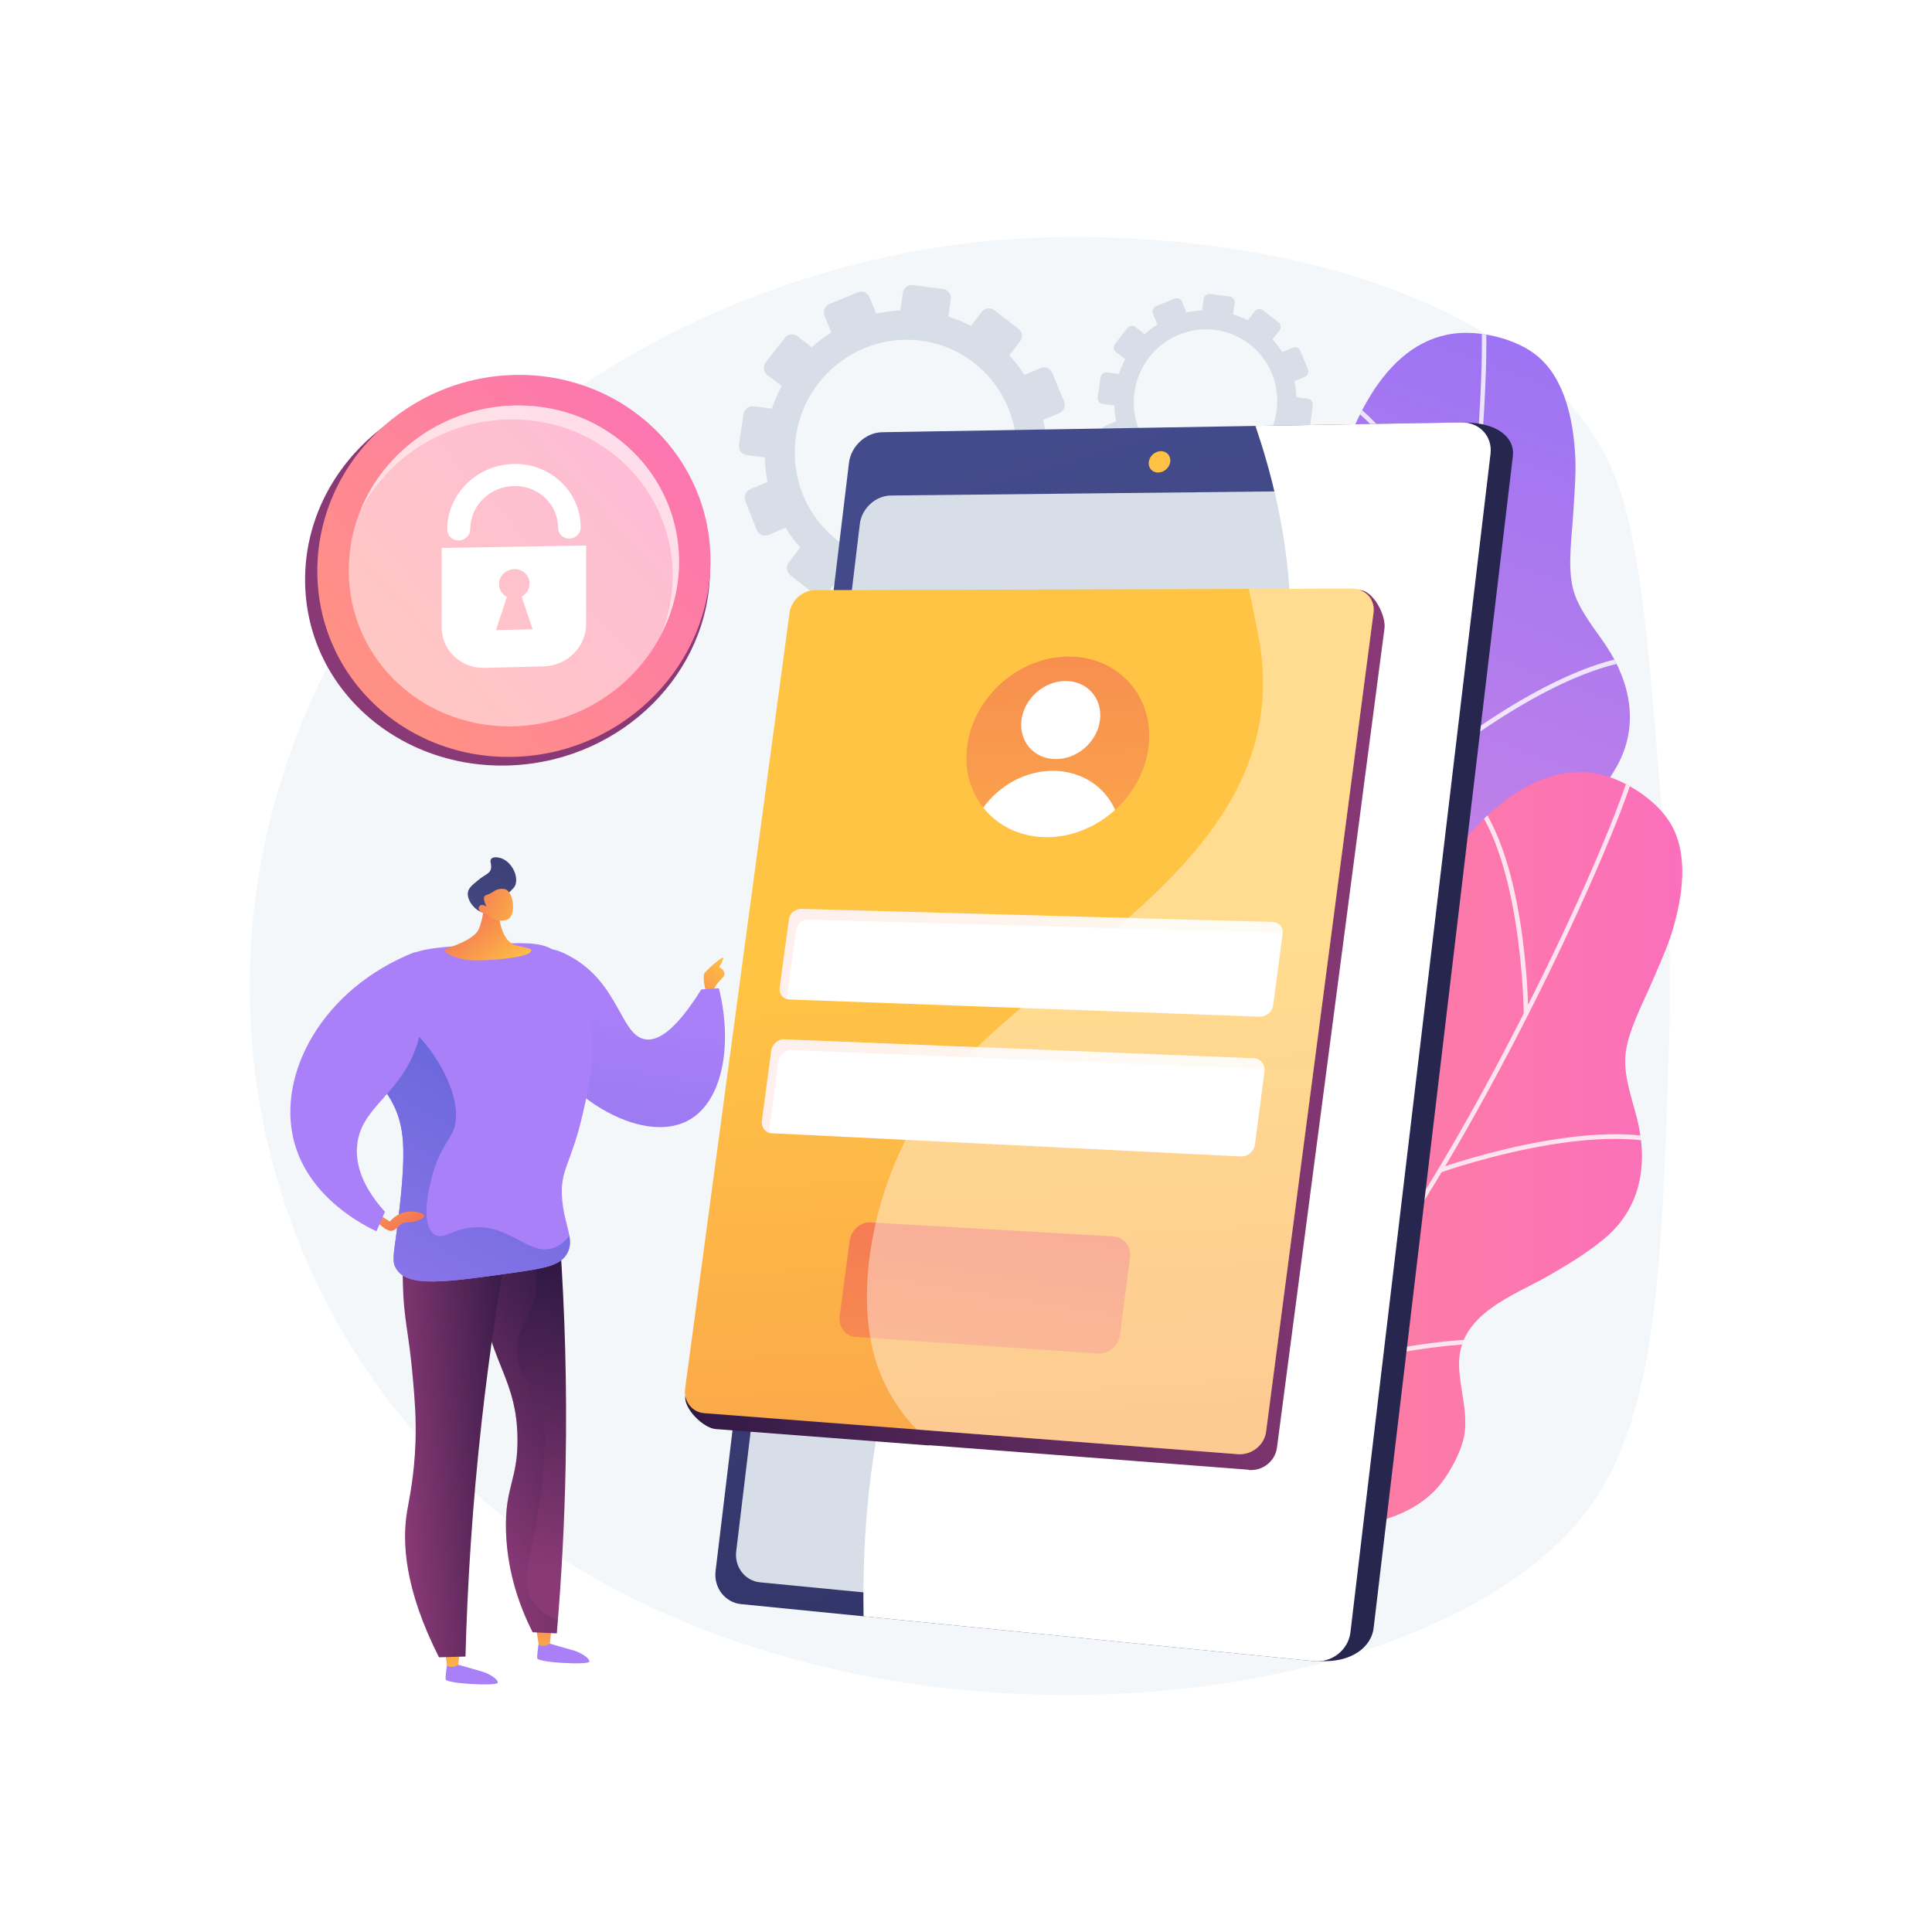 <?xml version="1.0" encoding="utf-8"?>
<!-- Generator: Adobe Illustrator 27.5.0, SVG Export Plug-In . SVG Version: 6.00 Build 0)  -->
<svg version="1.1" xmlns="http://www.w3.org/2000/svg" xmlns:xlink="http://www.w3.org/1999/xlink" x="0px" y="0px"
	 viewBox="0 0 3710 3710" style="enable-background:new 0 0 3710 3710;" xml:space="preserve">
<g id="Background">
	<g>
		<g>
			<rect style="fill:#FFFFFF00;" width="3710" height="3710"/>
		</g>
	</g>
</g>
<g id="Illustration">
	<g>
		<path style="fill:#F4F7FA;" d="M3189.92,1539.202c-30.302-373.578-45.452-560.367-115.971-681.224
			c-201.913-346.033-788.948-428.324-1159.707-396.773c-496.359,42.238-1064.194,327.577-1314.141,878.501
			c-227.021,500.394-122.342,1066.798,219.728,1437.316c627.066,679.217,1920.57,557.948,2236.545,112.264
			c126.103-177.869,135.192-461.969,148.545-879.295C3211.347,1809.096,3198.824,1649.007,3189.92,1539.202z"/>
		<g>
			<g>
				<g>
					<defs>
						<path id="SVGID_1_" d="M2952.064,683.563c-32.092-26.551-80.77-41.013-121.919-43.928
							c-291.695-20.666-334.259,589.041-289.553,725.301c44.706,136.26,15.739,181.005-213.988,252.292
							s-119.521,208.55-91.517,288.821c28.004,80.27,83.448,148.077-84.022,227.837c-167.47,79.76-109.273,129.176-109.273,129.176
							s308.844,315.912,291.785,214.768c-17.06-101.144,13.846-253.865,290.748-265.465c119.267-4.998,301.91-61.893,342.354-189.6
							c9.418-29.738,15.97-75.16,8.806-105.939c-9.939-42.696-37.962-76.342-53.524-116.528
							c-36.265-93.649,54.686-162.233,107.028-224.827c27.325-32.678,54.638-66.194,75.564-103.453
							c43.446-77.355,27.183-160.318-20.127-231.625c-22.686-34.193-54.213-70.474-64.108-111.258
							c-10.628-43.812-1.365-103.671,1.162-148.744c1.981-35.347,5.345-70.561,3.359-105.997
							C3021.145,808.479,3005.712,727.949,2952.064,683.563z"/>
					</defs>
					
						<linearGradient id="SVGID_00000096036472610537007150000015054103038286241691_" gradientUnits="userSpaceOnUse" x1="2354.483" y1="2474.618" x2="3084.872" y2="501.994">
						<stop  offset="0.004" style="stop-color:#E38DDD"/>
						<stop  offset="1" style="stop-color:#9571F6"/>
					</linearGradient>
					
						<use xlink:href="#SVGID_1_"  style="overflow:visible;fill:url(#SVGID_00000096036472610537007150000015054103038286241691_);"/>
					<clipPath id="SVGID_00000082370780832876837570000017776222786349717379_">
						<use xlink:href="#SVGID_1_"  style="overflow:visible;"/>
					</clipPath>
					<g style="opacity:0.8;clip-path:url(#SVGID_00000082370780832876837570000017776222786349717379_);">
						<g>
							<path style="fill:#FFFFFF;" d="M2017.506,2440.368c-1.996,0.718-4.266-0.13-5.276-2.063c-1.104-2.111-0.288-4.717,1.824-5.82
								c1.296-0.678,131.317-69.07,276.359-181.708c133.646-103.788,307.756-267.443,378.251-457.69
								c58.877-158.894,112.571-421.568,147.317-720.668c31.156-268.207,36.077-466.568,22.835-503.393
								c-0.806-2.242,0.357-4.712,2.599-5.518c2.242-0.806,4.712,0.357,5.519,2.599c15.489,43.075,5.657,265.912-22.384,507.307
								c-34.821,299.756-88.691,563.158-147.795,722.67c-71.218,192.198-246.592,357.106-381.171,461.602
								c-145.638,113.083-276.232,181.764-277.533,182.444C2017.872,2440.223,2017.69,2440.302,2017.506,2440.368z"/>
						</g>
						<g>
							<path style="fill:#FFFFFF;" d="M2815.505,1124.411c-2.23,0.802-4.503,0.18-5.32-2.048
								c-1.083-2.95-109.815-295.502-250.041-361.554c-2.155-1.014-3.032-3.454-2.017-5.608c1.015-2.156,3.607-3.014,5.763-1.998
								c143.431,67.56,249.91,353.975,254.381,366.156c0.82,2.236-0.498,4.237-2.74,5.043
								C2815.522,1124.405,2815.513,1124.408,2815.505,1124.411z"/>
						</g>
						<g>
							<path style="fill:#FFFFFF;" d="M2762.48,1463.679c-1.665,0.599-3.598,0.127-4.789-1.317
								c-1.514-1.838-1.252-4.557,0.586-6.072c0.797-0.656,80.857-66.332,179.64-121.443
								c133.472-74.461,235.759-95.247,304.025-61.779c2.139,1.048,3.022,3.633,1.974,5.772c-1.051,2.139-3.633,3.022-5.772,1.974
								c-157.057-76.996-471.226,179.534-474.381,182.134C2763.37,1463.273,2762.935,1463.516,2762.48,1463.679z"/>
						</g>
						<g>
							<path style="fill:#FFFFFF;" d="M2413.924,2157.151c-0.436,0.157-0.904,0.245-1.394,0.252
								c-2.382,0.037-4.343-1.864-4.378-4.246c-0.021-1.252-2.238-126.775-28.512-259.029
								c-24.089-121.259-73.828-273.151-173.989-308.15c-2.249-0.786-3.435-3.246-2.649-5.495c0.784-2.25,3.246-3.437,5.495-2.649
								c83.519,29.184,143.954,135.074,179.626,314.727c26.411,133.006,28.635,259.205,28.654,260.465
								C2416.806,2154.917,2415.611,2156.544,2413.924,2157.151z"/>
						</g>
						<g>
							<path style="fill:#FFFFFF;" d="M2592.148,1954.364c-1.747,0.628-3.767,0.071-4.926-1.496
								c-1.417-1.915-1.012-4.617,0.903-6.032c13.885-10.266,341.528-251.141,469.298-228.138c2.345,0.422,3.904,2.665,3.481,5.009
								c-0.422,2.345-2.665,3.905-5.009,3.481c-124.152-22.349-459.271,224.092-462.641,226.583
								C2592.906,1954.028,2592.534,1954.225,2592.148,1954.364z"/>
						</g>
					</g>
				</g>
			</g>
			<g>
				<g>
					<defs>
						<path id="SVGID_00000120558146685359153340000008991942004045277833_" d="M3208.071,1581.591
							c-21.214-35.843-62.128-65.924-99.863-82.591c-267.495-118.149-513.858,441.19-517.896,584.539
							c-4.038,143.349-46.437,175.653-286.734,165.002c-240.297-10.651-183.039,155.805-183.848,240.817
							c-0.809,85.011,28.42,167.579-156.16,185.967c-184.58,18.387-146.537,84.581-146.537,84.581s183.729,401.782,201.9,300.832
							s98.931-234.205,363.424-151.425c113.923,35.655,305.044,43.917,386.315-62.571c18.925-24.797,40.46-65.323,44.133-96.71
							c5.095-43.541-9.891-84.684-10.937-127.765c-2.437-100.396,106.356-134.158,176.79-175.349
							c36.771-21.504,73.814-43.802,106.113-71.782c67.058-58.091,79.826-141.663,59.436-224.772
							c-9.778-39.853-27.169-84.661-22.679-126.388c4.824-44.824,33.796-98.017,51.424-139.577
							c13.825-32.592,28.906-64.59,39.028-98.607C3230.809,1722.514,3243.536,1641.512,3208.071,1581.591z"/>
					</defs>
					
						<linearGradient id="SVGID_00000129916888724855133100000014328473682383389861_" gradientUnits="userSpaceOnUse" x1="1813.792" y1="2279.871" x2="3230.518" y2="2279.871">
						<stop  offset="0" style="stop-color:#FF9085"/>
						<stop  offset="1" style="stop-color:#FB6FBB"/>
					</linearGradient>
					
						<use xlink:href="#SVGID_00000120558146685359153340000008991942004045277833_"  style="overflow:visible;fill:url(#SVGID_00000129916888724855133100000014328473682383389861_);"/>
					<clipPath id="SVGID_00000153701388326283571650000005402996107931625660_">
						<use xlink:href="#SVGID_00000120558146685359153340000008991942004045277833_"  style="overflow:visible;"/>
					</clipPath>
					<g style="opacity:0.8;clip-path:url(#SVGID_00000153701388326283571650000005402996107931625660_);">
						<g>
							<path style="fill:#FFFFFF;" d="M1734.184,2918.535c-2.122,0-3.971-1.566-4.267-3.727c-0.324-2.36,1.326-4.537,3.686-4.86
								c1.449-0.199,146.942-20.561,321.543-77.477c160.882-52.443,380.098-147.53,510.809-302.701
								c109.169-129.599,248.579-358.609,382.482-628.309c120.072-241.843,191.823-426.839,191.823-465.971
								c0-2.383,1.931-4.313,4.313-4.313c2.383,0,4.313,1.931,4.313,4.313c0,45.776-84.654,252.141-192.723,469.807
								c-134.197,270.291-274.018,499.927-383.61,630.031c-132.052,156.762-352.882,252.6-514.881,305.395
								c-175.311,57.132-321.442,77.572-322.896,77.772C1734.577,2918.522,1734.379,2918.535,1734.184,2918.535z"/>
						</g>
						<g>
							<path style="fill:#FFFFFF;" d="M2930.396,1951.11c-2.37,0-4.298-1.796-4.313-4.169
								c-0.021-3.142-3.347-315.45-112.951-425.055c-1.685-1.683-1.685-4.387,0-6.07c1.685-1.685,4.414-1.67,6.099,0.015
								c112.11,112.108,115.393,418.072,115.478,431.047c0.016,2.381-1.902,4.232-4.285,4.232
								C2930.414,1951.11,2930.404,1951.11,2930.396,1951.11z"/>
						</g>
						<g>
							<path style="fill:#FFFFFF;" d="M2765.699,2251.539c-1.769,0-3.429-1.098-4.061-2.86c-0.803-2.242,0.364-4.712,2.606-5.515
								c0.972-0.348,98.532-35.06,210.136-53.494c150.795-24.906,254.081-9.854,306.995,44.739c1.658,1.71,1.615,4.441-0.096,6.099
								c-1.713,1.657-4.441,1.615-6.099-0.095c-121.739-125.599-504.179,9.493-508.028,10.872
								C2766.674,2251.458,2766.183,2251.539,2765.699,2251.539z"/>
						</g>
						<g>
							<path style="fill:#FFFFFF;" d="M2203.051,2786.161c-0.463,0-0.934-0.076-1.397-0.235c-2.254-0.771-3.456-3.224-2.683-5.477
								c0.405-1.185,40.791-120.054,60.819-253.397c18.362-122.257,22.954-282.02-59.456-348.846
								c-1.851-1.501-2.134-4.216-0.633-6.067c1.5-1.852,4.218-2.136,6.067-0.633c68.717,55.724,89.757,175.817,62.535,356.942
								c-20.153,134.097-60.763,253.604-61.171,254.796C2206.519,2785.034,2204.844,2786.161,2203.051,2786.161z"/>
						</g>
						<g>
							<path style="fill:#FFFFFF;" d="M2439.38,2655.643c-1.856,0-3.569-1.208-4.129-3.075c-0.685-2.282,0.609-4.687,2.891-5.371
								c16.54-4.962,406.362-120.762,518.811-55.882c2.064,1.191,2.772,3.829,1.581,5.891c-1.191,2.064-3.829,2.773-5.892,1.581
								c-109.266-63.04-508.007,55.468-512.021,56.671C2440.207,2655.584,2439.79,2655.643,2439.38,2655.643z"/>
						</g>
					</g>
				</g>
			</g>
		</g>
		<g>
			<g>
				<path style="fill:#D8DEE8;" d="M2311.393,573.956l-3.082,22.059c-10.228,0.467-20.29,1.786-30.08,3.985l-8.337-20.579
					c-2.275-5.615-8.697-8.278-14.346-5.951l-35.369,14.571c-5.662,2.333-8.419,8.785-6.155,14.414l8.381,20.84
					c-8.569,5.457-16.673,11.636-24.206,18.484l-17.784-13.784c-4.795-3.717-11.755-2.797-15.548,2.055l-23.762,30.4
					c-3.807,4.87-3.003,11.846,1.799,15.579l17.833,13.865c-4.75,8.919-8.741,18.343-11.962,28.166l-22.63-2.968
					c-6.075-0.797-11.735,3.515-12.643,9.633l-5.688,38.345c-0.911,6.144,3.289,11.777,9.382,12.576l22.696,2.977
					c0.269,10.351,1.4,20.535,3.413,30.444l-21.298,8.88c-5.743,2.394-8.565,8.999-6.3,14.754l14.189,36.055
					c2.273,5.777,8.783,8.509,14.538,6.099l21.311-8.922c5.356,8.719,11.469,16.939,18.253,24.579l-14.197,18.438
					c-3.844,4.992-3.021,12.133,1.842,15.947l30.442,23.881c4.873,3.824,11.937,2.861,15.774-2.149l14.03-18.316
					c8.961,4.774,18.444,8.743,28.335,11.911l-3.194,22.861c-0.874,6.258,3.398,11.988,9.545,12.794l38.433,5.041
					c6.146,0.806,11.822-3.619,12.678-9.879l3.102-22.688c10.449-0.446,20.721-1.797,30.711-4.05l8.43,20.961
					c2.341,5.82,8.891,8.569,14.629,6.137l35.842-15.187c5.725-2.426,8.457-9.1,6.106-14.905l-8.431-20.811
					c8.75-5.645,16.989-12.061,24.634-19.153l17.517,13.619c4.895,3.806,11.916,2.849,15.676-2.136l23.473-31.115
					c3.747-4.967,2.818-12.063-2.07-15.852l-17.36-13.455c4.734-9.175,8.659-18.864,11.78-28.946l21.705,2.847
					c6.093,0.799,11.673-3.55,12.462-9.711l4.926-38.445c0.786-6.135-3.503-11.751-9.578-12.548l-21.641-2.839
					c-0.447-10.478-1.766-20.764-3.989-30.746l20.073-8.404c5.644-2.363,8.314-8.883,5.965-14.561l-14.662-35.44
					c-2.341-5.657-8.803-8.337-14.436-5.988l-20.186,8.416c-5.497-8.634-11.725-16.768-18.628-24.296l13.337-17.411
					c3.711-4.845,2.804-11.778-2.022-15.487l-30.154-23.166c-4.816-3.7-11.733-2.786-15.451,2.042l-13.424,17.433
					c-8.904-4.618-18.304-8.462-28.106-11.505l2.993-21.892c0.823-6.024-3.393-11.545-9.416-12.336l-37.671-4.941
					C2317.799,563.696,2312.234,567.935,2311.393,573.956z M2178.58,752.649c10.887-75.759,80.421-128.872,155.368-119.042
					c74.946,9.83,127.587,78.968,117.521,154.835c-10.127,76.327-79.805,130.485-155.575,120.547
					C2220.124,899.05,2167.627,828.867,2178.58,752.649z"/>
			</g>
			<g>
				<path style="fill:#D8DEE8;" d="M1733.768,562l-4.764,34.107c-15.814,0.722-31.372,2.761-46.508,6.162l-12.89-31.818
					c-3.517-8.681-13.447-12.799-22.182-9.2l-54.686,22.529c-8.754,3.607-13.017,13.584-9.517,22.287l12.958,32.222
					c-13.249,8.437-25.779,17.992-37.426,28.58l-27.496-21.312c-7.414-5.747-18.176-4.325-24.039,3.178l-36.74,47.004
					c-5.886,7.53-4.644,18.315,2.782,24.087l27.573,21.437c-7.343,13.791-13.516,28.361-18.495,43.549l-34.989-4.589
					c-9.393-1.232-18.145,5.434-19.548,14.894l-8.794,59.287c-1.409,9.5,5.085,18.209,14.506,19.444l35.092,4.603
					c0.416,16.005,2.164,31.75,5.276,47.071l-32.929,13.729c-8.88,3.702-13.242,13.914-9.741,22.812l21.939,55.747
					c3.515,8.932,13.58,13.156,22.478,9.43l32.949-13.795c8.281,13.481,17.734,26.19,28.222,38.003l-21.951,28.508
					c-5.943,7.719-4.671,18.759,2.848,24.657l47.069,36.924c7.535,5.912,18.457,4.423,24.389-3.323l21.692-28.319
					c13.855,7.381,28.518,13.519,43.81,18.416l-4.938,35.346c-1.352,9.676,5.255,18.535,14.758,19.782l59.424,7.794
					c9.502,1.246,18.278-5.596,19.602-15.275l4.796-35.079c16.156-0.69,32.038-2.778,47.484-6.262l13.034,32.409
					c3.619,8.999,13.747,13.249,22.618,9.489l55.418-23.482c8.852-3.75,13.076-14.07,9.44-23.045l-13.035-32.177
					c13.529-8.729,26.268-18.648,38.088-29.613l27.083,21.057c7.569,5.885,18.423,4.405,24.237-3.303l36.293-48.109
					c5.793-7.679,4.357-18.652-3.2-24.51l-26.842-20.804c7.319-14.186,13.388-29.167,18.214-44.755l33.559,4.402
					c9.421,1.236,18.048-5.489,19.269-15.014l7.615-59.441c1.215-9.485-5.416-18.169-14.809-19.401l-33.46-4.389
					c-0.69-16.2-2.73-32.105-6.167-47.539l31.036-12.995c8.727-3.653,12.856-13.734,9.223-22.513l-22.67-54.796
					c-3.619-8.746-13.61-12.89-22.321-9.258l-31.211,13.013c-8.499-13.349-18.128-25.926-28.802-37.565l20.621-26.92
					c5.738-7.491,4.336-18.211-3.127-23.945l-46.622-35.817c-7.447-5.721-18.141-4.308-23.89,3.158l-20.755,26.954
					c-13.766-7.141-28.301-13.083-43.456-17.788l4.628-33.848c1.273-9.314-5.245-17.851-14.559-19.073l-58.246-7.64
					C1743.673,546.136,1735.069,552.69,1733.768,562z M1528.419,838.287c16.833-117.136,124.343-199.256,240.223-184.057
					c115.879,15.199,197.269,122.096,181.706,239.399c-15.658,118.012-123.391,201.75-240.543,186.384
					C1592.652,1064.646,1511.484,956.132,1528.419,838.287z"/>
			</g>
		</g>
		<g>
			
				<linearGradient id="SVGID_00000165210680347771750500000010736054117506474151_" gradientUnits="userSpaceOnUse" x1="1298.515" y1="1945.889" x2="880.335" y2="1991.508" gradientTransform="matrix(-1 0 0 1 3475.882 0)">
				<stop  offset="0" style="stop-color:#444B8C"/>
				<stop  offset="0.996" style="stop-color:#26264F"/>
			</linearGradient>
			<path style="fill:url(#SVGID_00000165210680347771750500000010736054117506474151_);" d="M1678.038,892.301l-254.762,2117.537
				c-3.819,31.749,18.063,60.211,48.717,63.252l1061.119,116.495c65.003,4.043,100.594-29.167,104.605-62.928l267.471-2251.295
				c3.989-33.573-27.902-63.977-93.182-63.978l-1070.773,22.552C1710.236,834.455,1681.839,860.718,1678.038,892.301z"/>
			
				<linearGradient id="SVGID_00000094618583192027033790000004669721642968163470_" gradientUnits="userSpaceOnUse" x1="1666.971" y1="891.782" x2="632.933" y2="4412.083" gradientTransform="matrix(-1 0 0 1 3475.882 0)">
				<stop  offset="0" style="stop-color:#444B8C"/>
				<stop  offset="0.996" style="stop-color:#26264F"/>
			</linearGradient>
			<path style="fill:url(#SVGID_00000094618583192027033790000004669721642968163470_);" d="M1630.281,888.656L1374.12,3016.785
				c-3.841,31.909,18.116,60.517,48.883,63.581l1100.083,109.525c34.49,3.433,66.096-21.516,70.13-55.452L2862.19,871.51
				c4.01-33.746-21.322-60.871-56.188-60.283l-1112.276,18.767C1662.611,830.519,1634.102,856.915,1630.281,888.656z"/>
			<path style="fill:#D8DEE8;" d="M1651.155,1006.042l-237.428,1973.197c-3.587,29.812,16.976,56.49,45.775,59.289l1034.591,100.57
				c32.062,3.116,61.443-20.173,65.2-51.76l248.571-2090.422c3.737-31.424-19.781-56.849-52.167-56.504l-1045.208,11.13
				C1681.389,951.852,1654.725,976.375,1651.155,1006.042z"/>
			
				<linearGradient id="SVGID_00000004548555985919627220000007774441980631834249_" gradientUnits="userSpaceOnUse" x1="1279.493" y1="805.075" x2="64.217" y2="4096.445" gradientTransform="matrix(-1 0 0 1 3475.882 0)">
				<stop  offset="0" style="stop-color:#FFC444"/>
				<stop  offset="0.996" style="stop-color:#F36F56"/>
			</linearGradient>
			<path style="fill:url(#SVGID_00000004548555985919627220000007774441980631834249_);" d="M2205.957,887.194
				c-1.356,11.329,6.774,20.397,18.171,20.253c11.41-0.143,21.769-9.463,23.127-20.815c1.358-11.352-6.802-20.419-18.214-20.252
				C2217.642,866.548,2207.313,875.865,2205.957,887.194z"/>
			<g>
				<path style="fill:#FFFFFF;" d="M1830.026,2330.576c211.803-391.595,528.205-508.809,623.467-912.391
					c51.493-218.152,16.409-426.952-42.679-600.291l395.188-6.668c34.866-0.588,60.198,26.537,56.187,60.283l-268.973,2262.93
					c-4.033,33.935-35.64,58.885-70.131,55.451l-864.772-86.097C1651.918,2752.91,1735.613,2505.132,1830.026,2330.576z"/>
			</g>
		</g>
		<g>
			<g>
				
					<linearGradient id="SVGID_00000124143339946834925020000014979884629960270734_" gradientUnits="userSpaceOnUse" x1="8521.06" y1="8271.546" x2="7689.806" y2="9055.391" gradientTransform="matrix(-1 0 0 -1 99.948 18234.434)">
					<stop  offset="0" style="stop-color:#311944"/>
					<stop  offset="1" style="stop-color:#893976"/>
				</linearGradient>
				<path style="fill:url(#SVGID_00000124143339946834925020000014979884629960270734_);" d="M585.856,1113.231
					c0-208.077,181.508-376.734,399.327-376.707c211.378,0.025,378.202,159.802,378.202,356.87
					c0,197.069-166.824,365.358-378.202,376.169C767.364,1480.704,585.856,1321.308,585.856,1113.231z"/>
			</g>
			<g>
				
					<linearGradient id="SVGID_00000155833694941024270470000015758827037712003236_" gradientUnits="userSpaceOnUse" x1="734.213" y1="1315.729" x2="1400.325" y2="711.251">
					<stop  offset="0" style="stop-color:#FF9085"/>
					<stop  offset="1" style="stop-color:#FB6FBB"/>
				</linearGradient>
				<path style="fill:url(#SVGID_00000155833694941024270470000015758827037712003236_);" d="M609.337,1096.638
					c0-208.077,176.258-376.734,387.775-376.708c205.263,0.025,367.261,159.802,367.261,356.87
					c0,197.069-161.998,365.357-367.261,376.169C785.595,1464.11,609.337,1304.714,609.337,1096.638z"/>
			</g>
			<g style="opacity:0.5;">
				<path style="fill:#FFFFFF;" d="M669.681,1095.053c0-174.817,148.084-316.515,325.791-316.494
					c172.453,0.022,308.556,134.259,308.556,299.827c0,165.569-136.103,306.958-308.556,316.041
					C817.764,1403.787,669.681,1269.87,669.681,1095.053z"/>
			</g>
			<path style="opacity:0.5;fill:#FFFFFF;" d="M983.237,805.425c172.454,0.023,308.557,134.258,308.557,299.826
				c0,39.373-7.774,77.338-21.824,112.52c21.76-42.363,34.058-89.769,34.058-139.383c0-165.569-136.103-299.808-308.556-299.831
				c-137.059-0.014-256.419,84.305-303.888,203.066C745.343,877.216,856.759,805.411,983.237,805.425z"/>
			<g>
				<path style="fill:#FFFFFF;" d="M848.127,1052.264v152.578c0,44.115,37.114,78.91,82.754,77.719l113.169-2.952
					c45.092-1.177,81.532-37.514,81.532-81.165v-150.973L848.127,1052.264z M952.352,1210.003l21.033-63.73
					c-9.008-4.65-15.115-13.809-15.115-24.48c0-15.663,13.135-28.608,29.318-28.914c16.163-0.306,29.252,12.115,29.252,27.743
					c0,10.648-6.081,20.039-15.064,25.057l20.954,62.682L952.352,1210.003z"/>
				<path style="fill:#FFFFFF;" d="M1093.413,1034.253c-12.006,0.201-21.745-9.093-21.745-20.756
					c0-44.847-37.652-80.85-84.08-80.255c-46.594,0.598-84.623,37.807-84.623,82.943c0,11.739-9.873,21.423-22.064,21.626
					c-12.202,0.204-22.101-9.163-22.101-20.922c0-68.693,57.931-125.229,128.787-126.024
					c70.475-0.79,127.535,53.913,127.535,121.938C1115.123,1024.448,1105.408,1034.052,1093.413,1034.253z"/>
			</g>
		</g>
		<g>
			
				<linearGradient id="SVGID_00000051345686469988441610000006503308881189286823_" gradientUnits="userSpaceOnUse" x1="-554.902" y1="1841.342" x2="-422.902" y2="1975.699" gradientTransform="matrix(-1 0 0 1 854.197 0)">
				<stop  offset="0" style="stop-color:#FFC444"/>
				<stop  offset="0.996" style="stop-color:#F36F56"/>
			</linearGradient>
			<path style="fill:url(#SVGID_00000051345686469988441610000006503308881189286823_);" d="M1355.524,1904.518
				c0,0-7.697-28.862-2.245-36.238c5.452-7.376,38.803-36.879,35.596-27.259c-3.207,9.621-8.017,16.034-8.017,16.034
				s17.958,8.338,6.414,20.845c-11.545,12.507-15.399,15.393-16.037,26.617C1370.596,1915.742,1363.22,1919.59,1355.524,1904.518z"
				/>
			
				<linearGradient id="SVGID_00000054959096408319156820000002809243019835047074_" gradientUnits="userSpaceOnUse" x1="-227.712" y1="3117.577" x2="-228.824" y2="2819.51" gradientTransform="matrix(-1 0 0 1 854.197 0)">
				<stop  offset="0" style="stop-color:#AA80F9"/>
				<stop  offset="0.996" style="stop-color:#6165D7"/>
			</linearGradient>
			<path style="fill:url(#SVGID_00000054959096408319156820000002809243019835047074_);" d="M1035.166,3150.29
				c0,0-4.078,24.961-3.558,33.844c0.518,8.884,99.097,13.425,100.093,6.77s-16.295-17.237-28.464-20.971
				c-12.17-3.735-47.788-13.703-47.788-13.703L1035.166,3150.29z"/>
			
				<linearGradient id="SVGID_00000171690193069186003510000011377868835509005239_" gradientUnits="userSpaceOnUse" x1="-3296.222" y1="3422.243" x2="-3294.38" y2="3267.58" gradientTransform="matrix(-0.997 0.08 0.08 0.997 -2506.732 65.436)">
				<stop  offset="0" style="stop-color:#FFC444"/>
				<stop  offset="0.996" style="stop-color:#F36F56"/>
			</linearGradient>
			<path style="fill:url(#SVGID_00000171690193069186003510000011377868835509005239_);" d="M1059.094,3125.406l-3.144,31.037
				c0,0-11.451,7.567-21.54,1.726l-5.048-33.783L1059.094,3125.406z"/>
			
				<linearGradient id="SVGID_00000023280457598535774920000018057845364318606769_" gradientUnits="userSpaceOnUse" x1="-51.982" y1="3116.922" x2="-53.094" y2="2818.854" gradientTransform="matrix(-1 0 0 1 854.197 0)">
				<stop  offset="0" style="stop-color:#AA80F9"/>
				<stop  offset="0.996" style="stop-color:#6165D7"/>
			</linearGradient>
			<path style="fill:url(#SVGID_00000023280457598535774920000018057845364318606769_);" d="M859.284,3190.754
				c0,0-4.079,24.96-3.56,33.844c0.519,8.884,99.099,13.425,100.094,6.769c0.996-6.654-16.295-17.237-28.464-20.972
				c-12.169-3.735-47.787-13.703-47.787-13.703L859.284,3190.754z"/>
			
				<linearGradient id="SVGID_00000047037458979788334630000013567546038170509731_" gradientUnits="userSpaceOnUse" x1="-3117.381" y1="3424.368" x2="-3115.54" y2="3269.704" gradientTransform="matrix(-0.997 0.08 0.08 0.997 -2506.732 65.436)">
				<stop  offset="0" style="stop-color:#FFC444"/>
				<stop  offset="0.996" style="stop-color:#F36F56"/>
			</linearGradient>
			<path style="fill:url(#SVGID_00000047037458979788334630000013567546038170509731_);" d="M883.212,3165.869l-3.145,31.037
				c0,0-11.45,7.568-21.54,1.726l-5.048-33.783L883.212,3165.869z"/>
			
				<linearGradient id="SVGID_00000042710040264104961040000018159309773860093368_" gradientUnits="userSpaceOnUse" x1="-192.796" y1="2437.289" x2="-83.542" y2="2995.847" gradientTransform="matrix(-1 0 0 1 854.197 0)">
				<stop  offset="0" style="stop-color:#311944"/>
				<stop  offset="1" style="stop-color:#893976"/>
			</linearGradient>
			<path style="fill:url(#SVGID_00000042710040264104961040000018159309773860093368_);" d="M1041.206,2315.149
				c11.394,23.101,22.79,46.202,34.185,69.303c9.164,131.834,13.718,275.188,10.793,428.496
				c-2.176,114.061-8.273,222.111-17.028,323.535c-15.449-0.708-30.899-1.42-46.349-2.127
				c-22.341-44.338-48.713-111.512-51.14-194.432c-2.532-86.493,23.691-97.977,22.028-180.792
				c-2.156-107.337-47.166-135.975-71.146-265.086c-9.17-49.376-15.345-113.868-8.006-192.11
				C956.765,2306.338,998.984,2310.746,1041.206,2315.149z"/>
			
				<linearGradient id="SVGID_00000115511863771301645320000009960686398712254648_" gradientUnits="userSpaceOnUse" x1="-3385.386" y1="2924.833" x2="-3220.718" y2="2924.833" gradientTransform="matrix(-0.997 0.08 0.08 0.997 -2506.732 65.436)">
				<stop  offset="0" style="stop-color:#311944"/>
				<stop  offset="1" style="stop-color:#893976"/>
			</linearGradient>
			<path style="opacity:0.3;fill:url(#SVGID_00000115511863771301645320000009960686398712254648_);" d="M914.543,2301.934
				c22.802,2.377,45.603,4.756,68.406,7.139c41.045,71.427,52.505,145.772,45.302,178.656
				c-10.19,46.527-37.146,61.431-35.664,108.144c1.466,46.221,28.698,58.207,45.973,112.684
				c11.958,37.719,8.803,72.399,1.999,140.22c-13.701,136.613-46.69,178.391-19.057,223.181
				c7.852,12.726,21.999,27.883,49.716,39.454c-0.678,8.377-1.346,16.782-2.062,25.07c-15.449-0.705-30.899-1.42-46.349-2.125
				c-22.341-44.344-48.713-111.513-51.14-194.434c-2.532-86.494,23.69-97.98,22.028-180.793
				c-2.156-107.337-47.166-135.972-71.146-265.084C913.378,2444.669,907.204,2380.178,914.543,2301.934z"/>
			
				<linearGradient id="SVGID_00000129906913491281926430000006409802144782584734_" gradientUnits="userSpaceOnUse" x1="-3292.422" y1="2948.355" x2="-3042.44" y2="2948.355" gradientTransform="matrix(-0.997 0.08 0.08 0.997 -2506.732 65.436)">
				<stop  offset="0" style="stop-color:#311944"/>
				<stop  offset="1" style="stop-color:#893976"/>
			</linearGradient>
			<path style="fill:url(#SVGID_00000129906913491281926430000006409802144782584734_);" d="M979.903,2356.738
				c-21.389,116.637-40.282,241.469-55.024,373.857c-17.798,159.848-27.297,310.545-31.032,450.461
				c-16.957,0.483-33.914,0.959-50.872,1.441c-66.82-132.189-70.903-221.812-61.268-280.162
				c3.713-22.485,13.796-66.574,16.098-132.465c1.604-45.931-1.326-80.887-4.987-122.907
				c-8.024-92.131-17.763-112.244-19.162-182.715c-1.315-66.136-1.586-99.601,17.293-119.135
				C840.689,2293.653,970.087,2352.183,979.903,2356.738z"/>
			
				<linearGradient id="SVGID_00000060723008024331140860000009955320528812915635_" gradientUnits="userSpaceOnUse" x1="-353.352" y1="1918.846" x2="-168.996" y2="3102.821" gradientTransform="matrix(-1 0 0 1 854.197 0)">
				<stop  offset="0" style="stop-color:#AA80F9"/>
				<stop  offset="0.996" style="stop-color:#6165D7"/>
			</linearGradient>
			<path style="fill:url(#SVGID_00000060723008024331140860000009955320528812915635_);" d="M1346.65,1900.07
				c11.278-0.787,22.554-1.573,33.831-2.36c26.604,107.505,7.522,211.792-52.524,250.144
				c-93.812,59.921-268.159-52.973-305.941-175.898c-16.584-53.955-12.808-131.822,20.336-146.951
				c9.2-4.201,23.476-4.852,54.406,12.513c92.369,51.86,94.797,149.876,141.755,158.177
				C1259.393,1999.388,1293.108,1986.076,1346.65,1900.07z"/>
			
				<linearGradient id="SVGID_00000070826618306862265540000015381348136361531798_" gradientUnits="userSpaceOnUse" x1="-3059.649" y1="3408.369" x2="-2875.294" y2="4592.344" gradientTransform="matrix(-0.997 0.08 0.08 0.997 -2506.732 65.436)">
				<stop  offset="0" style="stop-color:#AA80F9"/>
				<stop  offset="0.996" style="stop-color:#6165D7"/>
			</linearGradient>
			<path style="fill:url(#SVGID_00000070826618306862265540000015381348136361531798_);" d="M1088.368,2408.104
				c16.247-26.958-4.159-52.959-8.805-104.035c-5.264-57.887,17.035-67.526,39.089-163.459
				c14.666-63.802,28.745-125.052,11.94-196.749c-8.053-34.362-21.713-92.642-69.946-120.792
				c-24.891-14.527-58.876-13.074-125.829-9.571c-82.796,4.329-124.193,6.493-155.067,22.751
				c-4.519,2.381-98.444,53.469-104.909,136.746c-6.581,84.756,85.724,96.149,98.034,209.177
				c5.527,50.739-4.325,128.778-10.713,179.395c-6.134,48.601-10.356,61.044-0.765,75.758
				c23.116,35.466,93.886,25.356,235.428,5.145C1052.348,2434.54,1076.245,2428.221,1088.368,2408.104z"/>
			
				<linearGradient id="SVGID_00000113346148813966106330000018097329974665411493_" gradientUnits="userSpaceOnUse" x1="-2790.023" y1="2978.025" x2="-3347.924" y2="2177.076" gradientTransform="matrix(-0.997 0.08 0.08 0.997 -2506.732 65.436)">
				<stop  offset="0" style="stop-color:#AA80F9"/>
				<stop  offset="0.996" style="stop-color:#6165D7"/>
			</linearGradient>
			<path style="fill:url(#SVGID_00000113346148813966106330000018097329974665411493_);" d="M873.011,2163.99
				c-5.985,22.029-27.51,38.483-42.494,92.067c-3.235,11.57-26.276,93.956,3.612,114.235c17.264,11.711,32.761-10.478,74.659-13.376
				c72.603-5.022,107.19,55.997,154.616,39.334c8.228-2.895,19.092-9.058,29.938-23.223c2.159,12.764,1.789,23.85-4.975,35.075
				c-12.124,20.117-36.02,26.436-91.541,34.365c-141.542,20.211-212.312,30.321-235.428-5.145
				c-9.591-14.714-5.37-27.158,0.765-75.758c6.388-50.616,16.24-128.655,10.713-179.395
				c-12.311-113.028-104.616-124.42-98.034-209.177c1.759-22.659,10.094-42.835,21.24-60.395
				C813.176,1959.983,891.824,2094.764,873.011,2163.99z"/>
			
				<linearGradient id="SVGID_00000124134399642056988000000016071106806956783240_" gradientUnits="userSpaceOnUse" x1="167.44" y1="2228.166" x2="63.649" y2="2368.376" gradientTransform="matrix(-1 0 0 1 854.197 0)">
				<stop  offset="0" style="stop-color:#FFC444"/>
				<stop  offset="0.996" style="stop-color:#F36F56"/>
			</linearGradient>
			<path style="fill:url(#SVGID_00000124134399642056988000000016071106806956783240_);" d="M725.115,2330.713l23.427,14.958
				c4.207-4.857,13.945-14.657,29.151-18.003c17.131-3.765,36.797,1.635,37.254,7.103c0.367,4.38-11.608,8.798-13.459,9.482
				c-14.947,5.516-26.038,0.935-32.081,6.944c-2.137,2.125-4.801,6.077-10.926,9.739c-1.608,0.962-3.294,1.812-4.182,2.158
				c-9.976,3.879-27.09-13.489-28.562-15.006L725.115,2330.713z"/>
			
				<linearGradient id="SVGID_00000161627179383190463350000000019462298966145931_" gradientUnits="userSpaceOnUse" x1="-2843.792" y1="3374.76" x2="-2659.436" y2="4558.736" gradientTransform="matrix(-0.997 0.08 0.08 0.997 -2506.732 65.436)">
				<stop  offset="0" style="stop-color:#AA80F9"/>
				<stop  offset="0.996" style="stop-color:#6165D7"/>
			</linearGradient>
			<path style="fill:url(#SVGID_00000161627179383190463350000000019462298966145931_);" d="M794.329,2023.449
				c16.947-40.59,28.689-102.735,1.921-195.027c-176.378,69.499-266.331,234.256-231.208,364.863
				c28.953,107.669,134.292,160.113,157.79,171.146c5.467-12.446,10.936-24.887,16.403-37.333
				c-27.231-30.324-57.917-75.162-53.577-126.329C691.674,2129.835,760.018,2105.624,794.329,2023.449z"/>
			
				<linearGradient id="SVGID_00000062894983406355834150000015240895602402927752_" gradientUnits="userSpaceOnUse" x1="-4522.635" y1="5246.967" x2="-4522.635" y2="5087.48" gradientTransform="matrix(-0.779 0.626 0.626 0.779 -5831.114 622.205)">
				<stop  offset="0" style="stop-color:#FFC444"/>
				<stop  offset="0.996" style="stop-color:#F36F56"/>
			</linearGradient>
			<path style="fill:url(#SVGID_00000062894983406355834150000015240895602402927752_);" d="M930.483,1729.997
				c0,0-1.393,30.854-10.971,53.96c-8.655,20.883-54.179,34.01-63.406,38.671c-9.229,4.661,17.288,18.287,43.917,20.964
				c26.628,2.678,102.674-3.369,116.383-13.464c13.708-10.094-11.016-9.335-30.023-16.313c-19.006-6.977-29.996-44.148-26.641-61.02
				C963.096,1735.921,930.483,1729.997,930.483,1729.997z"/>
			
				<linearGradient id="SVGID_00000163762002037263502070000013900232568452584877_" gradientUnits="userSpaceOnUse" x1="-3260.121" y1="2034.68" x2="-3326.831" y2="1865.251" gradientTransform="matrix(-0.997 0.08 0.08 0.997 -2506.732 65.436)">
				<stop  offset="0" style="stop-color:#444B8C"/>
				<stop  offset="0.996" style="stop-color:#3E4177"/>
			</linearGradient>
			<path style="fill:url(#SVGID_00000163762002037263502070000013900232568452584877_);" d="M972.6,1718.811
				c13.817-13.576,15.746-15.161,17.251-19.854c6.039-18.834-8.569-44.626-27.729-50.976c-0.997-0.329-13.846-4.443-18.751,1.132
				c-4.166,4.734,1.963,11.272-0.951,20.396c-2.729,8.542-10.134,9.181-23.857,20.383c-11.305,9.224-18.331,14.959-19.952,23.026
				c-3.342,16.632,16.791,40.735,34.614,40.079C939.634,1752.762,941.377,1749.488,972.6,1718.811z"/>
			<g>
				
					<linearGradient id="SVGID_00000045587089302569870930000004805886979785894581_" gradientUnits="userSpaceOnUse" x1="-4635.37" y1="5201.004" x2="-4560.804" y2="5056.015" gradientTransform="matrix(-0.779 0.626 0.626 0.779 -5831.114 622.205)">
					<stop  offset="0" style="stop-color:#FFC444"/>
					<stop  offset="0.996" style="stop-color:#F36F56"/>
				</linearGradient>
				<path style="fill:url(#SVGID_00000045587089302569870930000004805886979785894581_);" d="M934.969,1755.567
					c0,0,14.687,16.63,37.061,11.132c20.032-4.922,14.921-50.899,0.261-58.244c-4.89-2.449-13.777-2.247-20.46,0.974
					c-3.948,1.903-5.045,3.879-11.556,6.863c-6.004,2.75-7.908,2.369-9.523,4.307c-2.022,2.422-2.891,7.635,3.441,20.218
					c-4.563-3.229-9.471-3.905-12.483-1.769c-0.481,0.342-1.705,1.536-2.232,3.109
					C917.568,1747.853,923.487,1753.639,934.969,1755.567z"/>
			</g>
		</g>
		<g>
			
				<linearGradient id="SVGID_00000045611220404096604900000001037859085662343615_" gradientUnits="userSpaceOnUse" x1="1315.825" y1="1978.008" x2="2658.875" y2="1978.008">
				<stop  offset="0" style="stop-color:#311944"/>
				<stop  offset="1" style="stop-color:#893976"/>
			</linearGradient>
			<path style="fill:url(#SVGID_00000045611220404096604900000001037859085662343615_);" d="M2610.234,1133.022l5.172,27.905
				l-0.002,0l-106.434,0.251l-923.599,2.19c-23.757,0.056-45.613,19.695-48.868,43.869l-220.478,1473.534
				c-3.282,24.388,34.682,61.618,58.302,63.441l409.754,31.49v-0.496L2397,2822.23c0.012,0,0.022,0,0.034,0l1.485,0.618
				c26.173,2.02,50.18-16.971,53.577-42.731c0-0.01,0.003,0.109,0.005,0.099l206.476-1573.251
				C2661.926,1181.437,2636.554,1132.95,2610.234,1133.022z"/>
			<g>
				
					<linearGradient id="SVGID_00000018208188549416487790000000450725245032788873_" gradientUnits="userSpaceOnUse" x1="2132.356" y1="4619.546" x2="1972.214" y2="1845.633">
					<stop  offset="0.004" style="stop-color:#F36F56"/>
					<stop  offset="1" style="stop-color:#FFC444"/>
				</linearGradient>
				<path style="fill:url(#SVGID_00000018208188549416487790000000450725245032788873_);" d="M2431.204,2749.452
					c-3.381,25.77-27.385,45.03-53.554,43.021l-1025.241-78.725c-23.606-1.813-40.04-23.054-36.757-47.445l200.428-1489.2
					c3.253-24.169,25.098-43.812,48.843-43.877l1031.026-2.835c26.311-0.072,44.974,20.556,41.625,46.078L2431.204,2749.452z"/>
				<path style="fill:#FFFFFF;" d="M2444.82,1930.476c-1.678,12.763-13.598,22.28-26.622,21.804l-902.334-32.931
					c-11.911-0.435-20.288-10.242-18.651-22.427l17.74-131.495c1.636-12.176,12.507-20.421,24.428-20.089l903.123,25.083
					c13.036,0.362,22.273,9.57,20.596,22.323L2444.82,1930.476z"/>
				<path style="fill:#FFFFFF;" d="M2409.875,2197.651c-1.681,12.785-13.612,23.696-26.627,23.053l-901.65-44.543
					c-11.901-0.588-20.184-11.977-18.544-24.182l17.881-134.032c1.638-12.194,12.611-22.644,24.52-22.164l902.199,36.388
					c13.022,0.525,22.23,12.305,20.55,25.079L2409.875,2197.651z"/>
				
					<linearGradient id="SVGID_00000018214581732957595430000017993745701559609273_" gradientUnits="userSpaceOnUse" x1="1496.996" y1="1831.954" x2="2463.305" y2="1831.954">
					<stop  offset="0.004" style="stop-color:#F36F56"/>
					<stop  offset="1" style="stop-color:#FFC444"/>
				</linearGradient>
				<path style="opacity:0.1;fill:url(#SVGID_00000018214581732957595430000017993745701559609273_);" d="M2463.175,1792.208
					c-2.135-0.689-4.442-1.068-6.886-1.136l-903.142-25.065c-11.915-0.345-22.794,7.919-24.413,20.072l-17.766,131.494
					c-0.035,0.345-0.069,0.656-0.104,0.999c-9.158-2.582-15.045-11.259-13.668-21.658l17.766-131.494
					c1.619-12.154,12.498-20.417,24.413-20.072l903.142,25.066C2455.325,1770.791,2464.518,1779.708,2463.175,1792.208z"/>
				
					<linearGradient id="SVGID_00000112599873770992781540000001663385574745124027_" gradientUnits="userSpaceOnUse" x1="1462.837" y1="2085.471" x2="2428.399" y2="2085.471">
					<stop  offset="0.004" style="stop-color:#F36F56"/>
					<stop  offset="1" style="stop-color:#FFC444"/>
				</linearGradient>
				<path style="opacity:0.1;fill:url(#SVGID_00000112599873770992781540000001663385574745124027_);" d="M2428.399,2054.3
					c-2.169-0.861-4.511-1.377-6.989-1.479l-902.178-36.395c-11.913-0.481-22.897,9.986-24.516,22.175l-17.905,134.041
					c-0.103,0.861-0.172,1.688-0.172,2.549c-9.159-2.962-14.978-12.81-13.601-23.208l17.905-134.041
					c1.619-12.189,12.602-22.656,24.516-22.176l902.178,36.395C2419.688,2032.678,2428.434,2042.732,2428.399,2054.3z"/>
				
					<linearGradient id="SVGID_00000181080066637542800300000007949093647377416380_" gradientUnits="userSpaceOnUse" x1="1937.435" y1="2179.073" x2="1721.588" y2="3547.858">
					<stop  offset="0.004" style="stop-color:#F36F56"/>
					<stop  offset="1" style="stop-color:#FFC444"/>
				</linearGradient>
				<path style="fill:url(#SVGID_00000181080066637542800300000007949093647377416380_);" d="M2170.08,2414.202
					c2.665-20.17-11.596-38.755-31.867-39.919l-466.753-26.803c-19.327-1.11-37.183,15.168-39.811,34.811l-19.264,145.183
					c-2.63,19.665,10.782,38.489,30.099,39.811l466.513,31.916c20.26,1.386,38.92-15.722,41.588-35.916L2170.08,2414.202z"/>
				<g>
					
						<linearGradient id="SVGID_00000119115604485899195410000005689745978317233310_" gradientUnits="userSpaceOnUse" x1="2008.436" y1="753.922" x2="2054.533" y2="2126.605">
						<stop  offset="0.004" style="stop-color:#F36F56"/>
						<stop  offset="1" style="stop-color:#FFC444"/>
					</linearGradient>
					<path style="fill:url(#SVGID_00000119115604485899195410000005689745978317233310_);" d="M2205.327,1436.065
						c-6.145,46.412-29.993,88.303-63.885,119.111c-36.531,33.228-84.652,53.445-134.687,52.481
						c-49.793-0.959-91.697-22.715-118.609-56.684c-24.824-31.309-36.979-73.033-30.888-118.665
						c12.669-94.926,99.886-171.669,195.6-171.444C2149.47,1261.093,2218.112,1339.517,2205.327,1436.065z"/>
					<g>
						<path style="fill:#FFFFFF;" d="M2112.254,1383.316c-5.519,41.583-43.897,74.896-85.566,74.398
							c-41.501-0.495-70.564-34.366-65.067-75.646c5.496-41.269,43.487-74.561,85.01-74.369
							C2088.322,1307.892,2117.771,1341.743,2112.254,1383.316z"/>
						<path style="fill:#FFFFFF;" d="M2141.442,1555.177c-36.531,33.228-84.652,53.445-134.687,52.481
							c-49.793-0.959-91.697-22.715-118.609-56.684c30.805-42.914,81.596-71.45,135.55-70.747
							C2077.934,1480.935,2121.653,1510.992,2141.442,1555.177z"/>
					</g>
				</g>
				<path style="opacity:0.4;fill:#FFFFFF;" d="M2637.573,1176.469l-206.369,1572.985c-3.379,25.76-28.914,44.912-55.071,42.904
					l-615.77-47.283c-29.254-29.946-53.344-65.895-70.531-109.017c-8.441-21.151-14.623-43.972-18.728-67.967
					c-11.431-66.417-7.003-141.915,9.67-216.03c12.821-57.05,32.916-113.375,58.65-164.192c20.575-40.63,44.78-77.78,71.807-108.997
					c19.461-22.469,40.508-44.304,62.709-65.713c26.77-25.837,55.221-51.063,84.567-76.051
					c68.387-58.266,141.618-115.236,209.422-175.398c156.443-138.784,283.359-293.851,252.823-515.113
					c-0.976-6.967-10.512-60.339-22.688-115.662l196.359-0.54C2620.72,1130.323,2640.92,1150.956,2637.573,1176.469z"/>
			</g>
		</g>
	</g>
</g>
</svg>
